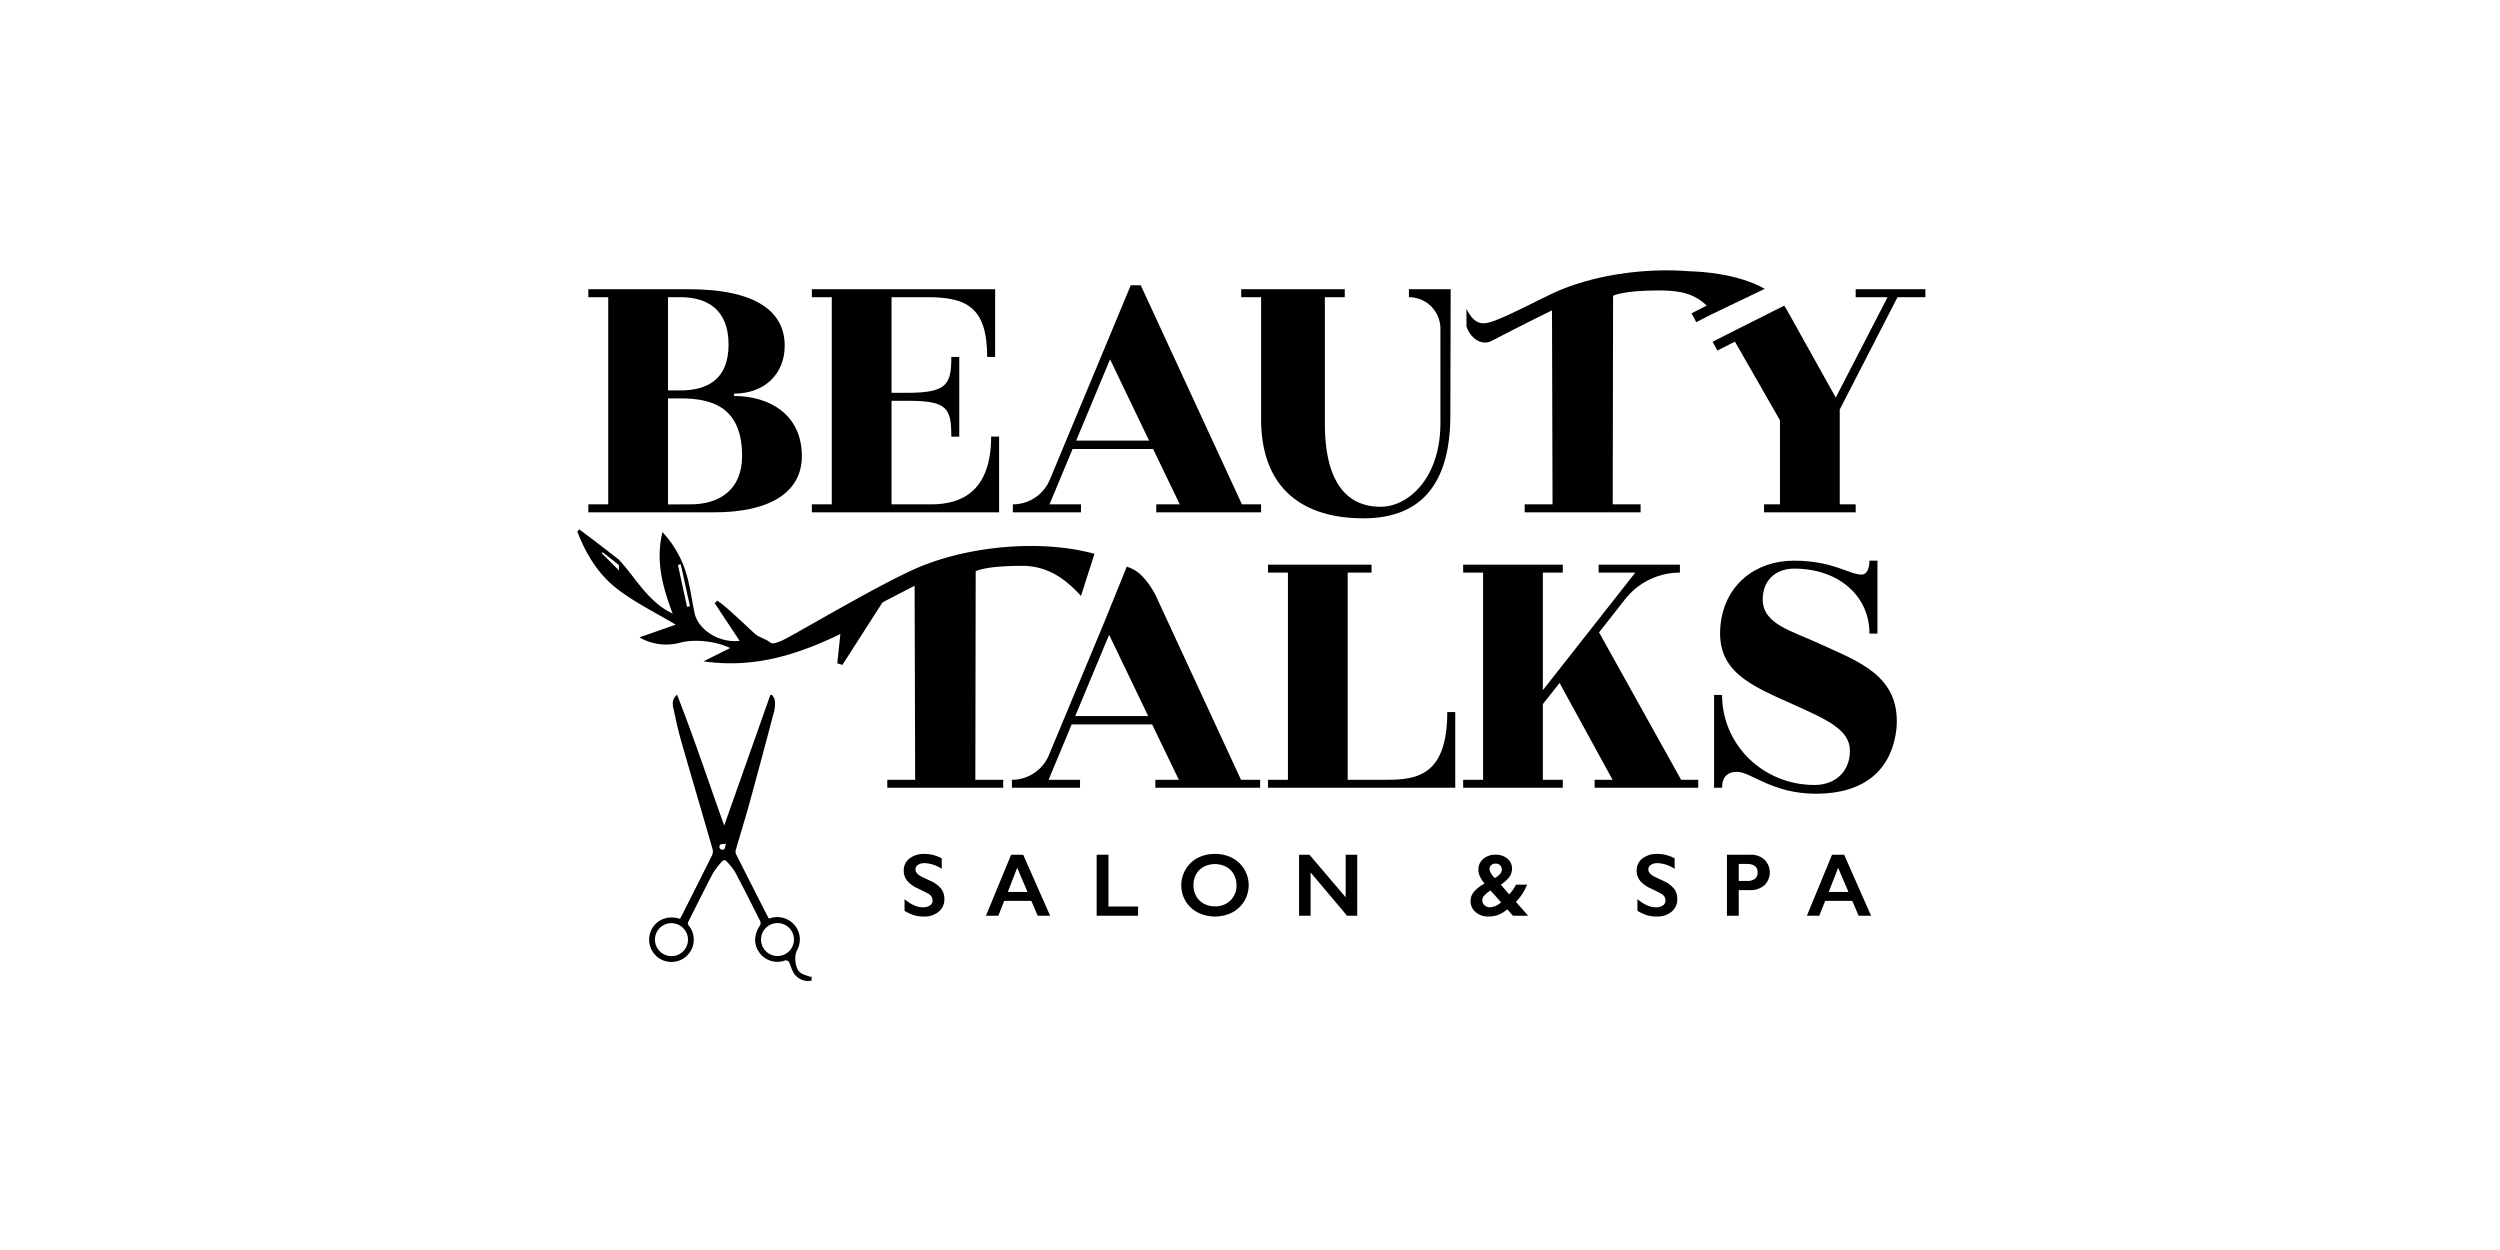 <svg xmlns="http://www.w3.org/2000/svg" xmlns:xlink="http://www.w3.org/1999/xlink" width="1012" height="506" viewBox="0 0 1012 506"><rect x="0" y="0" width="1012" height="506" fill="#808080" stroke="none"/><defs><clipPath id="b"><rect width="1012" height="506"/></clipPath></defs><g id="a" clip-path="url(#b)"><rect width="1012" height="506" fill="#fff"/><g transform="translate(217.23 66.714)"><g transform="translate(148.604 278.957)"><path d="M51.792,90.807a14.451,14.451,0,0,1,6.951,1.8v4.244a13.578,13.578,0,0,0-6.809-2.319,4.932,4.932,0,0,0-2.825.7A2.16,2.16,0,0,0,48.1,97.1q0,1.4,1.891,2.584.531.354,4.082,1.98a11.7,11.7,0,0,1,4.387,3.183,6.71,6.71,0,0,1,1.346,4.205,6.426,6.426,0,0,1-2.294,5.138,8.813,8.813,0,0,1-5.929,1.955,13.991,13.991,0,0,1-4.077-.521,17.652,17.652,0,0,1-3.827-1.8v-4.7q3.957,3.286,7.462,3.291a4.83,4.83,0,0,0,2.83-.761,2.356,2.356,0,0,0,1.076-2.019,3.177,3.177,0,0,0-1.872-2.79q-1.562-.855-4.018-2.034a11.87,11.87,0,0,1-4.357-3.095,6.3,6.3,0,0,1-1.439-4.107,6.011,6.011,0,0,1,2.314-4.957A9.53,9.53,0,0,1,51.792,90.807Z" transform="translate(-43.357 -90.807)"/><path d="M65.2,90.871l10.911,24.705h-5.04L68.5,109.563H57.525l-2.387,6.013H50.132L60.316,90.871Zm-6.224,15.067h7.973l-4.171-9.776Z" transform="translate(-16.85 -90.557)"/><path d="M64.029,90.871v20.976H76.02v3.729H59.254V90.871Z" transform="translate(18.84 -90.557)"/><path d="M79.879,90.807a14.824,14.824,0,0,1,6.907,1.582,12.479,12.479,0,0,1,.054,22.121,15.628,15.628,0,0,1-13.971-.025,12.248,12.248,0,0,1-6.642-11A12.418,12.418,0,0,1,67.981,97.1,12.151,12.151,0,0,1,72.8,92.458,14.745,14.745,0,0,1,79.879,90.807Zm-8.715,12.679a8.821,8.821,0,0,0,1.11,4.421,7.8,7.8,0,0,0,3.1,3.041,9.3,9.3,0,0,0,4.5,1.076,8.6,8.6,0,0,0,6.254-2.387,8.215,8.215,0,0,0,2.446-6.15,8.893,8.893,0,0,0-1.105-4.431A7.623,7.623,0,0,0,84.364,96a9.95,9.95,0,0,0-9.039.01,7.57,7.57,0,0,0-3.085,3.041A9.033,9.033,0,0,0,71.164,103.486Z" transform="translate(46.122 -90.807)"/><path d="M80.123,90.871,94.8,108.114V90.871h4.672v24.705h-4.1L80.6,98.053v17.523H75.933V90.871Z" transform="translate(84.097 -90.557)"/><path d="M100.266,90.871a7.029,7.029,0,0,1,4.711,1.6,5.137,5.137,0,0,1,1.882,4.092,5.635,5.635,0,0,1-1.12,3.36A12.955,12.955,0,0,1,102.3,103l3.4,3.925A15.692,15.692,0,0,0,108.451,103h4.49a20.888,20.888,0,0,1-4.524,6.966l4.971,5.605h-6.175l-2.279-2.6a13.46,13.46,0,0,1-3.616,2.235,11.386,11.386,0,0,1-4.166.683,7.349,7.349,0,0,1-5.04-1.8,5.672,5.672,0,0,1-2.049-4.421,5.846,5.846,0,0,1,1.474-3.9,14.632,14.632,0,0,1,4.2-3.193,14.524,14.524,0,0,1-1.891-2.943,6.36,6.36,0,0,1-.6-2.677,5.513,5.513,0,0,1,1.975-4.4A7.487,7.487,0,0,1,100.266,90.871Zm-5.433,18.481a2.578,2.578,0,0,0,.914,2,3.144,3.144,0,0,0,2.166.815,7.072,7.072,0,0,0,4.49-2.053l-4.244-4.755a12.473,12.473,0,0,0-2.442,1.936A2.959,2.959,0,0,0,94.833,109.352Zm2.9-12.748a3.727,3.727,0,0,0,.653,1.881,8.171,8.171,0,0,0,1.523,1.847,9.976,9.976,0,0,0,2.048-1.606,2.717,2.717,0,0,0,.761-1.911,2.218,2.218,0,0,0-.707-1.68,2.546,2.546,0,0,0-1.823-.673,2.637,2.637,0,0,0-1.724.6A1.9,1.9,0,0,0,97.736,96.6Z" transform="translate(139.381 -90.557)"/><path d="M112.185,90.807a14.418,14.418,0,0,1,6.946,1.8v4.244a13.548,13.548,0,0,0-6.809-2.319,4.926,4.926,0,0,0-2.82.7,2.165,2.165,0,0,0-1.017,1.867q0,1.4,1.9,2.584c.349.236,1.714.894,4.082,1.98a11.7,11.7,0,0,1,4.387,3.183,6.707,6.707,0,0,1,1.341,4.205,6.422,6.422,0,0,1-2.289,5.138,8.822,8.822,0,0,1-5.929,1.955,13.991,13.991,0,0,1-4.077-.521,17.676,17.676,0,0,1-3.832-1.8v-4.7q3.964,3.286,7.462,3.291a4.836,4.836,0,0,0,2.835-.761,2.356,2.356,0,0,0,1.076-2.019,3.177,3.177,0,0,0-1.872-2.79q-1.562-.855-4.018-2.034a11.828,11.828,0,0,1-4.357-3.095,6.3,6.3,0,0,1-1.439-4.107,6.011,6.011,0,0,1,2.314-4.957A9.529,9.529,0,0,1,112.185,90.807Z" transform="translate(192.931 -90.807)"/><path d="M120.741,90.871a7.964,7.964,0,0,1,5.63,2.009,7.242,7.242,0,0,1-.025,10.356,8.319,8.319,0,0,1-5.782,1.98h-4.6v10.361h-4.775V90.871Zm-1.189,10.611a4.571,4.571,0,0,0,2.982-.874,3.158,3.158,0,0,0,1.071-2.589q0-3.412-4.387-3.414h-3.252v6.878Z" transform="translate(222.044 -90.557)"/><path d="M132.846,90.871l10.911,24.705h-5.04l-2.564-6.013H125.172l-2.388,6.013h-5.006l10.184-24.705Zm-6.224,15.067h7.973l-4.171-9.776Z" transform="translate(247.82 -90.557)"/></g><g transform="translate(92.753 154.298)"><path d="M149.177,126.646v30.639h-75.8v-3.228h8.066V70.2H73.372V66.969h41.933V70.2h-9.673v83.857H121.76c12.414,0,24.189-2.255,24.189-27.412Z" transform="translate(129.927 -59.415)"/><path d="M184.619,154.058v3.228H142.681v-3.228h7.261l-21.458-39.187-6.769,8.548v30.639h8.066v3.228H89.454v-3.228H97.52V70.2H89.454V66.969h40.327V70.2h-8.066v47.573L159.138,70.2H144.292V66.969h32.9V70.2h0a28.211,28.211,0,0,0-22.18,10.773L144.459,94.386l33.223,59.672Z" transform="translate(192.848 -59.415)"/><path d="M110.131,158.565V120.989h3.228c0,20.161,16.609,36.451,37.409,36.451,8.391,0,14.354-5.33,14.354-13.878s-9.673-12.733-22.573-18.54c-17.582-7.9-31.612-13.387-29.839-32.093,1.616-16.781,14.521-26.287,29.681-26.287,15.8,0,22.573,5.64,27.412,5.64,2.579,0,3.227-3.385,3.227-5.64h3.228V96.156h-3.228c0-15.484-12.743-26.3-30.482-26.3-8.066,0-12.738,5.325-12.738,12.424,0,10.164,11.775,12.743,23.551,18.221,14.512,6.779,32.251,12.419,30.639,33.71-1.773,17.582-13.549,26.773-32.585,26.773-17.9,0-26.287-8.877-32.094-8.877-3.542,0-5.964,1.94-5.964,6.455Z" transform="translate(273.747 -60.694)"/><path d="M92.417,74.7C76.21,81.9,43.532,101.424,38.851,103.566a27.968,27.968,0,0,1-6.863,2.176c4.4.55,8.833.909,13.308,1.022C61.606,97.17,92.24,81.543,92.24,81.543l.221,78.531H81.177V163.3h46.929v-3.228H116.822l.142-84.4s3.439-2.2,18.854-2.2c9.7,0,17.086,4.731,23.762,12.212L165.048,68.6C142.844,62.5,112.917,65.577,92.417,74.7Z" transform="translate(-31.988 -65.431)"/><path d="M145.008,153.412l-34.7-74.975c-5.158-9.427-9.383-10.493-11.53-11.3L89.138,90.9h0l-21.9,52.534a16.212,16.212,0,0,1-14.968,9.982v3.228H79.849v-3.228H67.116l9.349-22.421h32.575l10.812,22.421h-9.516v3.228h42.415v-3.228Zm-67.09-25.805L91.624,94.713l15.8,32.894Z" transform="translate(47.366 -58.769)"/></g><g transform="translate(20.922 42.718)"><path d="M17.366,131.363h8.057V47.5H17.366V44.274H58c27.741,0,38.868,9.349,38.868,22.9,0,11.127-7.9,19.355-20.48,19.355v.963c14.187,0,27.417,7.418,27.417,24.351,0,14.521-12.748,22.745-35.478,22.745H17.366ZM54.618,85.239c10.8,0,19.517-4.357,19.517-18.545S65.577,47.5,54.618,47.5h-5V85.239Zm4.033,46.124c12.581,0,20.962-6.612,20.962-19.517,0-19.35-11.451-23.379-24.838-23.379H49.617v42.9Z" transform="translate(-17.366 -36.629)"/><path d="M108.359,103.946h3.228v30.644h-75.8v-3.228h8.061V47.5H35.786V44.274H109.98V71.686h-3.228c0-20.318-8.548-24.184-24.194-24.184H68.046V86.207H74.5c16.118,0,17.739-3.552,17.739-14.521h3.218v32.26H92.241c0-11.613-1.621-14.512-17.739-14.512H68.046v41.928H84.174C96.588,131.363,108.359,125.876,108.359,103.946Z" transform="translate(54.702 -36.629)"/><path d="M152.828,132.646v3.228h-42.42v-3.228h9.52l-10.812-22.421H76.541l-9.353,22.421H79.926v3.228H52.347v-3.228h0a16.225,16.225,0,0,0,14.968-9.982l32.771-78.718h4.033l40.965,88.7ZM107.5,106.841l-15.8-32.9-13.711,32.9Z" transform="translate(119.498 -37.912)"/><path d="M120.677,137.012c-25.157,0-41.447-12.586-41.447-40.16V47.5H71.164V44.274h41.928V47.5h-8.057v51.12c0,21.939,7.575,33.71,22.578,33.71,11.122,0,24.194-11.451,24.194-33.867V60.245A12.748,12.748,0,0,0,139.06,47.5h0V44.274h16.9l-.133,50.962C155.831,123.139,143.9,137.012,120.677,137.012Z" transform="translate(193.119 -36.629)"/><path d="M167.911,44.274V47.5h12.905L159.849,88.143,140.027,52.591c-.26-.467-.545-.914-.845-1.351l.02-.015-.054-.049c-.059-.084-.133-.152-.192-.241L117.012,61.959l.01.02-7.01,3.537,1.9,3.586,7.123-3.616,18.23,31.848v34.029h-6.445v3.228h37.094v-3.228h-6.455V92.977L184.844,47.5h11.289V44.274Z" transform="translate(345.113 -36.629)"/><path d="M210.472,50.216c-10.763-6.185-25.968-7.01-30.192-7.113-19.046-1.567-40.248,1.7-55.752,8.965-6.814,3.193-16.206,8.287-23.31,11-4.721,1.808-8.1,2.019-11.49-4.741v7.182c2.117,5.7,6.8,7.526,10,5.861C114.668,63.6,124.35,58.916,124.35,58.916l.221,78.536H113.287v3.228h46.929v-3.228H148.933l.142-84.407s3.439-2.191,18.854-2.191c9.039,0,14.251,1.606,19.07,6.141l-6.16,3.11,1.9,3.581,7.138-3.621.01.015Z" transform="translate(265.747 -42.718)"/></g><path d="M93.112,108.891c.933.486,1.98,1.533,2.785,1.375,6.372-1.258,12.758-2.53,19.011-4.254,2.918-.806,5.64-2.486,8.317-4,5.1-2.893,10.08-5.988,15.165-8.906.594-.344,1.508-.133,2.034-.162l-16.653,25.982-2.068-.658,1.253-11.844c-16.924,8.155-34.692,14.055-55.4,11.048l10.8-5.384c-5.679-2.751-14.217-3.738-20.205-2.181a21.5,21.5,0,0,1-16.531-2.132L56.3,102.637c-7.9-4.76-16.653-8.96-24.111-14.811C24.8,82.019,19.861,73.8,16.457,64.914l.771-.85C22.509,67.9,33.2,76.242,33.2,76.242l.108,2.27s-4.849-3.94-6.642-5.178l-.354.339,7.074,7.074c-.118-1.272-.108-3.63-.187-4.5,6.745,7.064,11.667,17.11,21.866,21.9-4.2-11.088-6.922-21.409-4.146-32.983A42.11,42.11,0,0,1,61.028,83.567c1.248,4.687,1.886,9.53,2.889,14.291,1.459,6.907,10.026,12.316,18.25,11.318L72.091,93.947l.948-1c2.26.914,12.222,10.582,15.229,13.293C89.6,107.446,91.481,108.026,93.112,108.891ZM58.346,78.222l-1.154.187,3.7,17.012,1.159-.265Z" transform="translate(0 83.518)"/><g transform="translate(45.546 214.505)"><path d="M70.961,168.308a9.2,9.2,0,0,1,8.13.786,9.009,9.009,0,0,1,3.129,12.1c-1.263,2.284-.742,7.31,1.263,8.926,1.164.933,2.839,1.233,4.284,1.823l.275-.413.138,1.886a6.857,6.857,0,0,1-7.673-3.827c-.521-1.037-.86-2.157-1.307-3.232a1.543,1.543,0,0,0-2.166-.978,8.942,8.942,0,0,1-10.257-3.635c-2.127-3.1-1.945-7.059.388-10.523a2.058,2.058,0,0,0,.255-1.7c-3.395-6.779-6.8-13.554-10.356-20.254a25.35,25.35,0,0,0-3.218-3.984,1.186,1.186,0,0,0-2.044,0,30.354,30.354,0,0,0-3.665,4.78c-3.39,6.44-6.578,12.989-9.894,19.468-.422.825-.1,1.248.359,1.847a9.031,9.031,0,1,1-15.818,2.79c1.464-4.77,6.244-7.275,11.372-5.954l.678.172c.231-.388.481-.757.678-1.15,4.127-8.169,8.263-16.329,12.325-24.528a3.913,3.913,0,0,0,.206-2.559c-4.23-14.669-8.572-29.308-12.773-43.987-1.233-4.323-2.152-8.739-3.115-13.136-.408-1.847-.432-3.714,1.513-5.335,6.882,17.474,12.684,35.115,19.095,52.947L71.423,77.81l.693-.1c.393.727,1.061,1.434,1.125,2.186a12.981,12.981,0,0,1-.226,4.343q-4.886,18.555-9.943,37.06c-1.773,6.435-3.768,12.807-5.615,19.218a2.577,2.577,0,0,0,.113,1.719q6.47,12.873,13.028,25.7C70.662,168.063,70.8,168.151,70.961,168.308Zm-34.771,3.9a6.683,6.683,0,0,0-9.417-.2,6.691,6.691,0,1,0,9.329,9.594A6.63,6.63,0,0,0,36.191,172.209Zm42.871-.118a6.668,6.668,0,1,0,0,9.407A6.686,6.686,0,0,0,79.062,172.091Zm-25.6-34.073c-1.13.152-1.931.034-2.3.378a1.211,1.211,0,0,0,1.572,1.832C53.129,139.919,53.134,139.113,53.458,138.018Z" transform="translate(-22.378 -77.687)"/></g></g></g></svg>